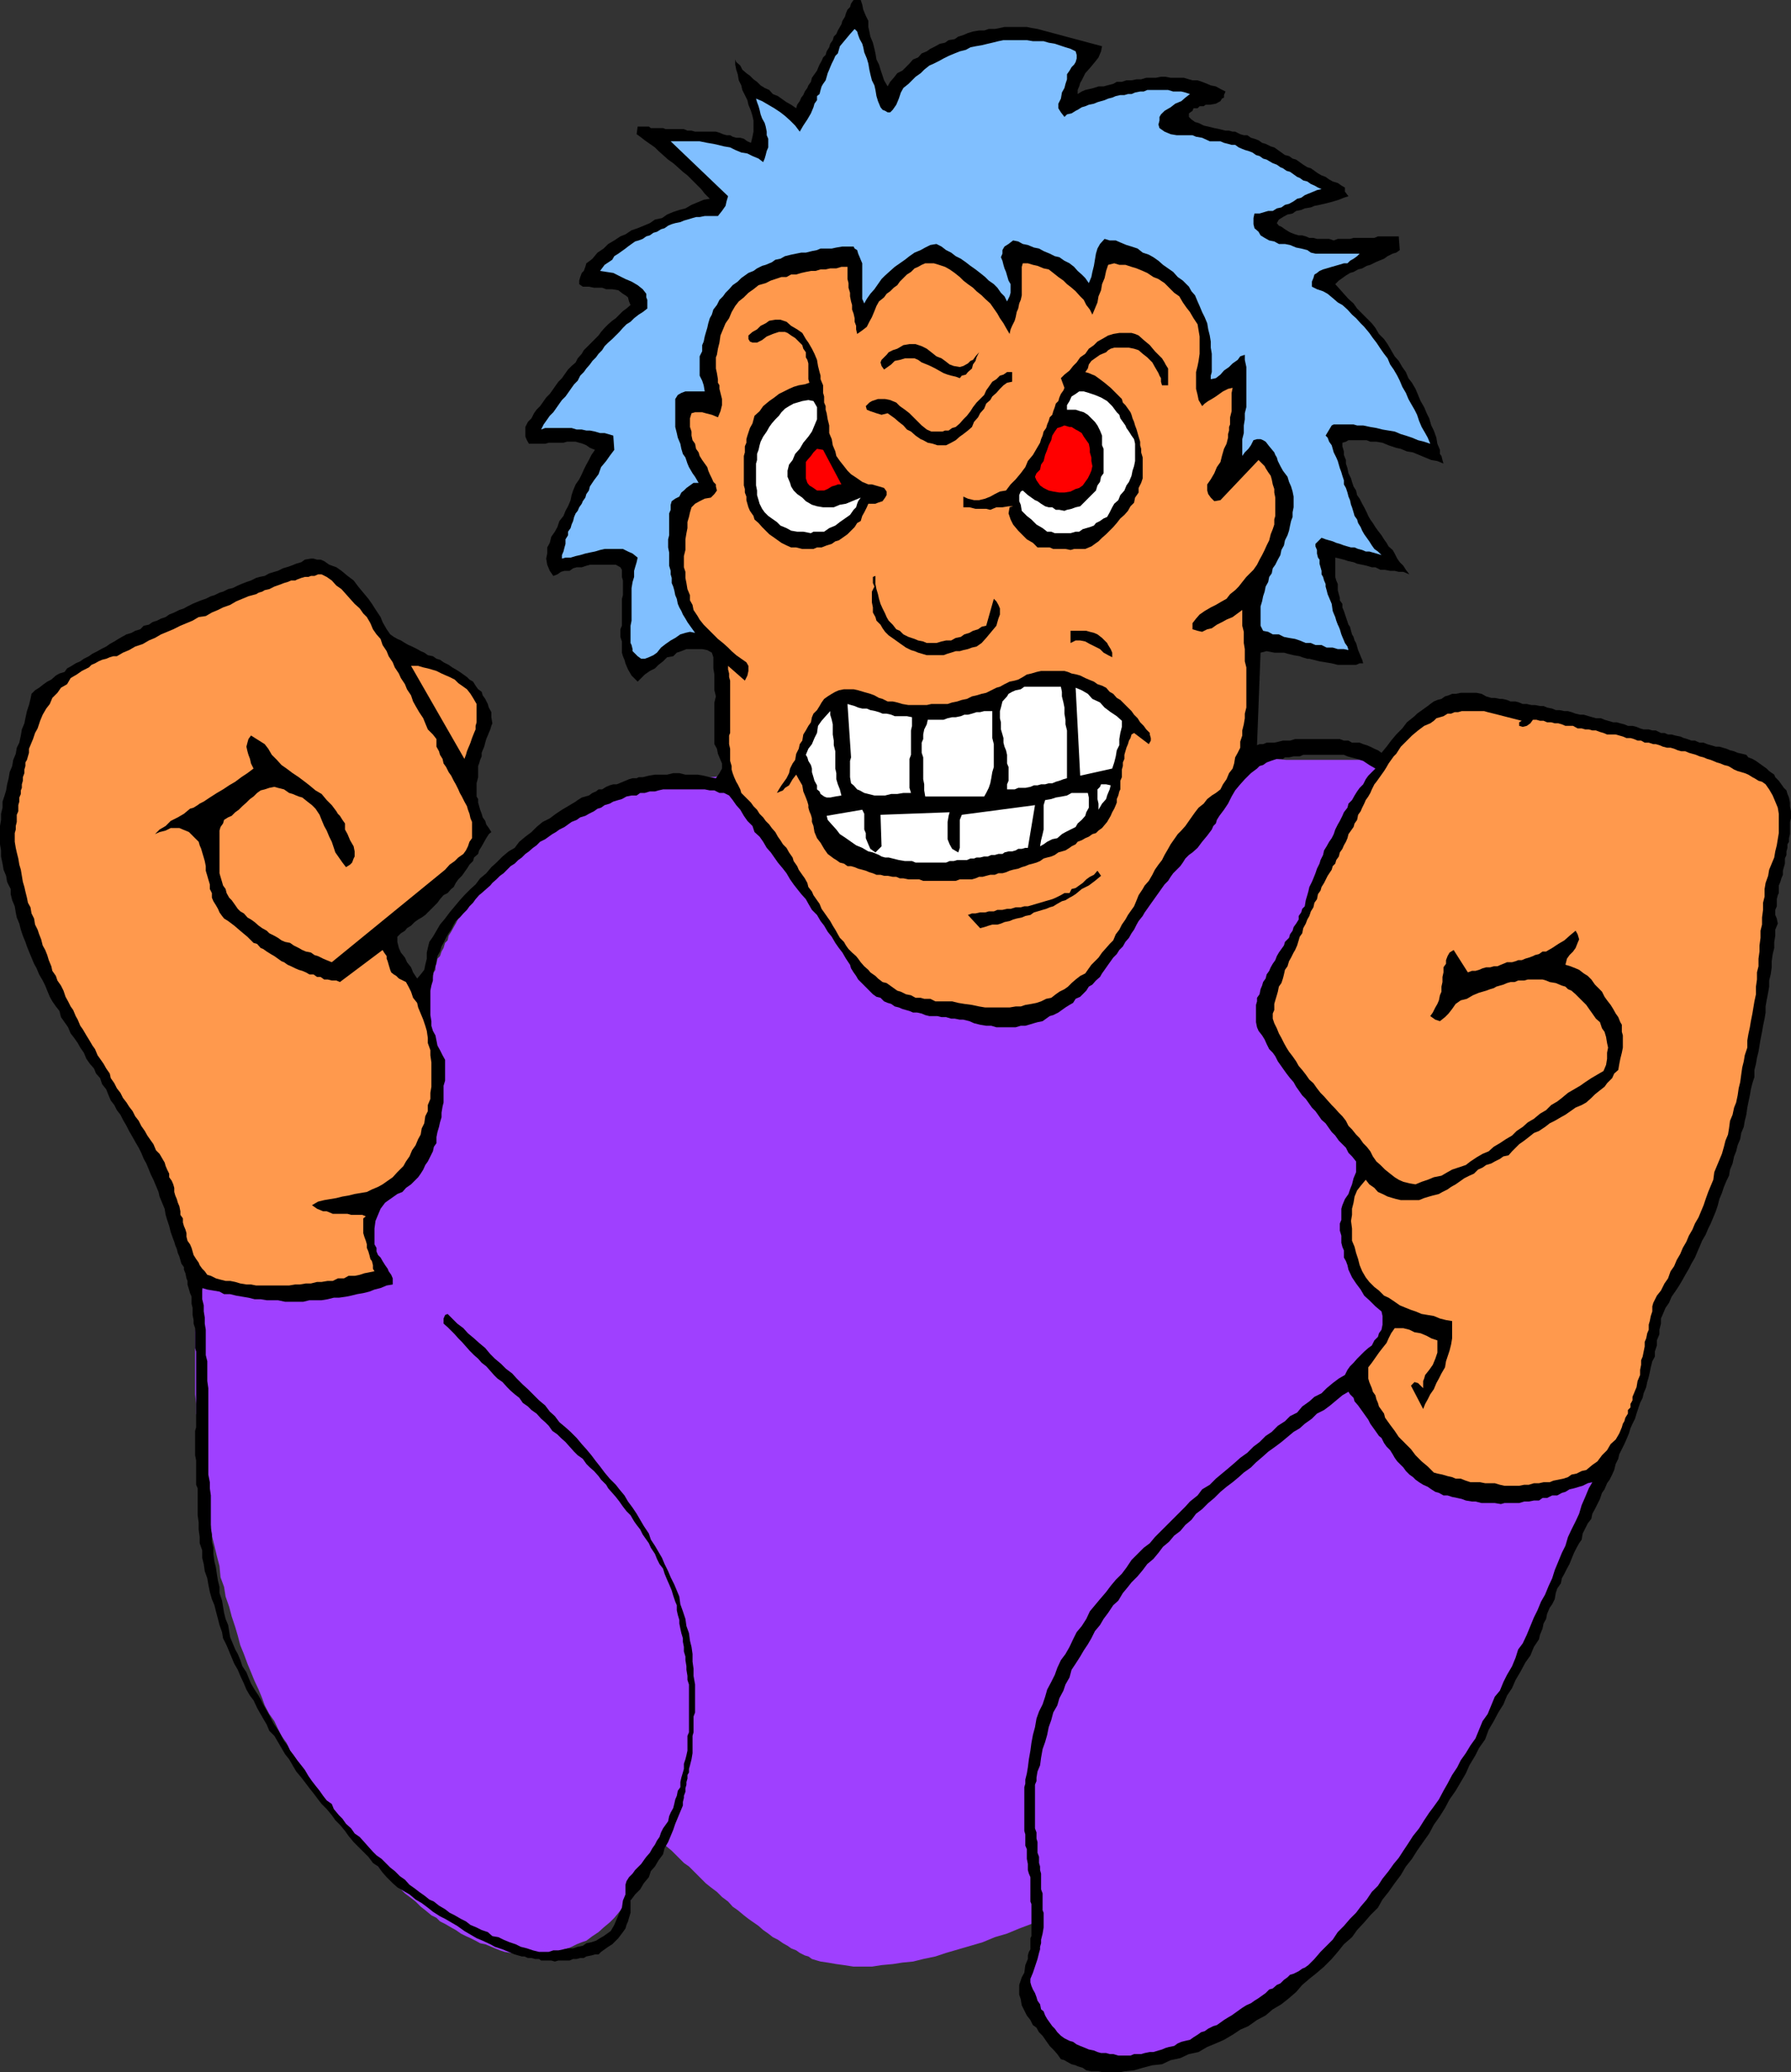 <svg xmlns="http://www.w3.org/2000/svg" width="352.5" height="407.699"><rect width="100%" height="100%" fill="#333333" stroke="none"/><path fill="#9f40ff" d="M272.102 149.7v-.2h-18.899l-2.402-.2h-32.399l-3.101.2h-15.598l-3.203.2h-6.398l-3.2.3-3.101.2h-6.5l-3.098.3-3.101.2H168l-2.898.198-3.102.301-2.898.2h-2.899l-2.902.3-2.801.2-2.398.203-2.899.296-2.402.204-2.7.296-2.398.403-2.402.3-2.098.2-2.203.3-1.898.2-1.899.5-1.703.5-1.898.199-1.5.5-1.399.5-1.703.2-1.2.5-1.398.5-1.5.402-1.199.796-1.402.403-1.2.8-1.199.7-1.199.5-1.203.699-1 .898-.898.801-1.2.403-1 1-.902.699-1 1-1 .699-.898.7-.7 1-1 .698-.699 1-.703.903-.797 1-.703.699-.7 1-.698.898-.5.704-.7 1-.5 1-.699.898-.3 1-.7.7-.5 1-.402.698-.5.903-.5.8-.2.899-.5.5-.3 1-.399.7-.3.902-.5.5-.2 1-.199.5v.699l-.5.699v.7l-.3 1.198-.403 1-.297.903v1l-.203.5v.898l-36 46.102-1-.2h-1.398l-.5.5-.7.2-.5.5-.699.5-.3.699-.7.7-.5.698-.402.704L41 249.3l-.5.8-.398 2.399-.301 1.2-.5 1.198-.2 1.403-.199 1.398v1.5l-.3 1.2-.2 1.703V274.3l.2 1.898v1.903l.3 2v1.597l.2 2.2.199 1.902.3 2.199.2 1.898.3 1.903.399 2.2.3 2.102.2 2 .5 2.097.203 1.903.5 2 .5 2.097.5 1.903.2 2.199.699 1.898.3 1.903.7 2 .5 1.898.699 2.102.5 1.699.5 1.898.699 1.7.703 1.902 1.399 3.398.8 1.7.7 1.703.5 1.398.898 1.7 1 1.402.703 1.5.7 1.398 1 1.398.699 1.5 1 1.403L59 347l1 1.5.703 1.2 1 1.402.899 1.199 1 1.398.898 1.2.8 1.5.903 1.203 1 1.199.899 1.199 2 2.398.898.903 1 1.199.902 1.2 2 2 .899.902 1 1.199.902.699 2 2 1.2.898.898.704 1 1 .902.699 1.2 1 1 .5.699.699 1 .5 1.199.7.902.5 1 .698 1 .5.899.403 1 .5.898.5 1 .199 1.203.5.7.3 1 .4.898.3 1.199.2h.8l1.2.3h5.5l.902-.3 1-.2 1-.5.899-.2.699-.3 1-.5 1-.398.902-.301 1.2-.903 1.199-.796 1-.903 1.199-1 .902-.898 1-1.2 1-1.203 1.2-1 .199-.699.5-.699.5-.8.402-.7.297-.7.5-.698.402-.704.301-.796.5-.704.2-.699.5-1 .5-.398v-1l.398-.7.3-1 .5-.703.899 1.204 1.203 1 2.399 2.398 1 .7 3.3 3.3 1 .8 1.2.9 1 1 1.199.902.902 1 1 .699 1.2 1 .898.699 2 1.398.902.801 1 .7.899.703 1 .5 1 .699.898.5.703.5 1 .398.7.5 1 .5.699.2.699.5 1 .3.699.2 1.402.203 1.7.296 1.5.204 1.898.296h3.602l1.898-.296 2.203-.204 1.899-.296 2.101-.204 2-.5 2.399-.5 2.101-.699 4.797-1.398 2.402-.7 2.399-1 2.402-.703 2.399-1L203 378.5l2.703-1.2 2.399-1 2.601-1 2.598-1.198 2.402-1.204 2.399-1.199 2.699-1.199 2.601-1.2 2.399-1.198 2.402-1.204 2.7-1.199 2.398-1.199 2.402-1.398 2.399-1.403 2.398-1.199 2.402-1.2 2.098-1.5 2.402-1.198 2.2-1.204L252 354.2l1.902-1.398 2.2-1.2 1.898-1.5 2.102-.902 2-1.199 1.898-1.2 1.703-1 1.598-.902 1.699-1 1.5-1.199 1.402-1 1.399-.699 1.199-.898 1.5-.801.902-.7 1-.5.7-.703 1-.5.5-.398.699-.3.699-.2.5-.3-9.898-186"/><path d="m349.902 181.7-.5 1.198v1.204l-.199 1.199v1.199l-.3 1.2-.2 1.402v1.199l-.203 1.398-.297 1.2v1.203L348 195.3l-.297 1.5-.203 1.2v1.2l-.2 1.198-.3 1.403-.2 1.199-.3 1.5-.398 2.398-.301 1.204-.2 1.199-.3 1.199v1.398l-.399 1.204-.3 1.199-.2 1.199-.3 1.398-.2 1-.199 1.403-.3 1.199-.2 1.2-.5 1.198-.203 1.204-.5 1.199-.297 1.199-.402 1-.301 1.398-.5 1.204-.2 1.199-.5 1-.5 1.199-.398 1.2-.5 1.198-.3 1.204-.399 1.199-1 2.398-.5 1-.5 1.2-.703 1.203-.5 1.199-.398.898-.5 1.2-.7 1.203-.5 1-.699 1.199-.5.898-.703 1.2-.797 1.203-.703 1-.5 1.199-.7 1-.5 1.199-.398.898v1l-.3 1.204v.898l-.5 1.2v1l-.399 1.198v1l-.5.903-.3 1.199-.2 1-.203.898-.297 1-.203 1-.5 1.204-.2.898-.5 1-.3.898-.398 1.204-.301 1-.5 1-.399.898-.3 1-.5 1.2-.399.902-1 2-.203.898-.5 1-.297 1.2-.402.902-.5 1-.5.699-.5 1.199-.5.7-.399 1.198-1 2-.5.903-.199 1-.703.898-1 2-.2 1.2-.5.703-.5.898-.5 1-.5 1.2-.398 1-.5.902-.5 1-.5.898-.199 1-.703 1-.297.898-.203 1.204-.5 1-.5.699-.5 1.199-.2 1-.5.898-.198 1-.5 1.204-.2.898-1 1.5-.699 1.7-1 1.402-.902 1.699-1 1.699-.7 1.602-1 1.5-.699 1.699-1 1.597-.902 1.704-1 1.699-.7 1.898-1.198 1.7-.7 1.402-1.199 2-.703 1.597-1 1.704-1 1.699-1.2 1.699-.898 1.7-1 1.6-1.199 1.7-.902 1.7-1.2 1.698-1.199 1.704-1 1.597-1.199 1.5-1 1.7-1.203 1.601-1.2 1.7-1.198 1.5-.899 1.6-1.5 1.5-1.203 1.4-1.398 1.5-1 1.402-1.602 1.398-1.2 1.5-1.198 1.398-1.5 1.5-1.399 1.204-1.5 1.199-1.402 1.199-1.2 1.398-1.398 1.204-1.5 1.199-1.703 1-1.398 1.199-1.7.898-1.699 1.204-1.601.699-1.5 1-1.7 1-1.601.699-1.7.7-1.699 1-1.902.402-1.7.796-1.898.403-1.699.8-1.902.2-1.899.5-1.699.5-1.902.199-1 .2h-3.098l-1-.2h-1.402l-1-.2-.7-.5-1-.3-.398-.2-.8-.198-.903-.5-.5-.301-.7-.2-.698-1-.801-.902-.7-.699-1.398-2-.703-.7-.5-.902-.7-.5-.5-1-.698-.898-1-2-.2-1.2-.3-.902V390.5l.5-1.5.5-.898.199-1.5.5-1.204v-.699l.199-.699.3-.5v-2.2l.2-.402v-6.296l-.2-.5V369.3l-.3-.7-.2-.703V366.7l-.198-1v-1.898l-.301-.7v-2.203l-.2-.699v-8.597l.2-.704v-.796l.3-1.204.2-1.199.199-1.597.3-1.704.2-1.5.3-1.597.403-1.5.297-1.7.5-1.402.703-1.398.5-1.5.399-1.403.8-1.5.7-1.398.5-1.398.699-1.5.902-1.204.797-1.398.703-1.5.7-1.398 1-1.204.898-1.398.699-1.5 2-2.398 1.203-1.403.899-1.199 1-1.2 1.199-1.198.902-1.204 1-1.5 2.399-2.398 1.199-.898 1-1.204 1.199-1.199 1.203-1.199 2.399-2.398 1.199-1.204.902-1 1.5-1.199.899-1.199 1.5-.898 1.199-1.204 1.199-1 1.203-1 1.399-1.199 1-.898 1.398-1 1.203-1.2 1.2-.902 1.199-1.199 1.199-.8 1.199-1.2 1.402-.898 1-1 1.399-.704 1-1.199 1.402-1 1-.898 1.399-.7 1-1 1.199-1 1.199-.902 1.203-.699.5-1 .5-.7.7-.698.699-.801.699-.7.699-.703.8-.699.7-.5.5-1 .703-.699.2-.7.5-.698.199-1v-1.704l-.2-.898-1.199-1-1.203-1.2-1-.902-.7-1.199-.898-1.199-.8-1.2-.7-1.5-.199-.902-.3-.796-.403-.704V246l-.297-.7-.203-.8v-1.398l-.297-1v-1.403L264 240v-2.2l.203-.698.5-1.204.7-1 .3-.898.399-1 .3-1.2.5-1.198V228.5l-.8-1-.7-.7-.5-1-1.402-1.402-.7-1-.698-.699-.5-.699-.7-1-.8-.7-.7-1-.5-.698-.699-.704-.703-1-.5-.699-.7-.699-.698-1-.5-.7-.5-.902-.7-.796-.699-.903-.5-.699-.703-1-.5-.7-.5-1-.5-.698-.7-.704-.5-1-.398-.898-.5-.8-.699-.9-.3-.698-.2-1v-3.403l.2-.699v-.7l.5-.698.199-1 .3-.704.2-.699.5-.699.199-.8.5-.7.3-.7.399-.698.5-.704.3-.796.403-.704 1-1.398.2-.7.8-.8.2-.7.5-.698.199-.704.5-.699.5-.8v-.7l.5-.699.199-.7.5-.5.199-1.198.3-1 .2-.704.203-.898.5-1 .297-.7.402-1 .301-.902.5-1 .2-.699.5-1 .199-.898.5-.801.5-.898.5-.704.398-.796.3-.903.5-1 .403-.699.5-1 .297-.7.703-.902.2-.796.699-.704.5-.898.5-.8.5-.7.699-.7.5-1 .5-.698.699-.704.703-.699-1.203-.699-1.2-.8-1.198-.4-1.2-.3-.699-.2-.703-.3h-8l-.7.3h-1.198l-.899.2h-.8l-.403.3h-1.2l-1.198.4-.801.3-.7.5-.699.2-.5.5-1.199.902L245 153.3l-.898 1-1 1.199-.7 1.2-.699 1.402-.8 1.199-.903 1.2-.5.8-.2.7-.5.5-.3.7-.898 1.198-1 1.204-.899 1.199-1 .898-.703.5-.7.7-.5.8-.5.7-.698.703-.7.699-.5.699-.5.8-.699.7-.5.7-.703 1-.5.698-.5.704-.5.699-.7 1-.5.699-.398.7-.8 1-.399.698-.5 1-.5.704-.5.898-.703.8-.5.9-.7.698-.5.801-.698.7-.5.703-.5.699-.7 1-.5.699-.402.7-.797.698-.703.801-.7.403-.5.796-.698.704-.5.5-.899.398-.5.8-.703.4-.797.5-.703.5-.7.5-1 .5-.698.198-1.399 1-1 .204-.703.199-1 .3-.7.2h-.898l-1 .3h-3.8l-1-.3h-1l-1.2-.2-1.199-.3-.902-.403-1.2-.296h-.699l-1-.204h-.699l-1-.296h-.902l-.801-.204h-1.598l-.8-.199-.7-.3-.902-.2h-.797l-.703-.3-1.398-.399-.7-.3-.8-.2-.7-.5-.699-.2-.703-.3-.7-.7-.8-.198-.7-.5-.5-.5-1.198-1.204-1.2-1.199-.402-.699-.5-.7-.5-.8-.2-.7-.8-1.198-.7-1.204-.698-.898-.7-1-.699-1.2-.8-1-.7-1.198-.703-.903-.7-1.199-1-1-.698-1.2-.5-.902-.899-1-.8-1-.7-.898-.703-1-.7-1.2-.698-.902-1-1.199-1.399-2-.8-.898-.7-1.2-.703-1-1-.902-.398-1.199-1-1-.7-1-.699-1.2-.8-.902-.7-1-.703-.898-1-.5h-.898l-1-.5h-.899l-1-.2H130.5l-.898.2-.7.2h-1l-1 .3H126l-.7.5h-1l-1 .2-.898.5-.699.198-1 .301-.703.403-1 .296-.7.5-.698.204-.7.5-1 .5-.699.398-1 .3-.703.5-1 .4-1.398 1-1 .5-.7.5-.699.402-.703.5-.7.5-1 .5-.698.699-.7.5-.8.699-.7.5-.699.7-.703.5-.7.698-.8.5-.7.704-.698.699-.7.5-.699.699-.8.7-.403.5-.797.698-.902.801-.5.403-.7.796-.5.704-.699.699-.5.699-.699.7-.703.8-.797.7-.402.698-.5 1-.5.704-.5.898-.5 1-.399.7-.3 1-.5.902-.399 2-.3.898-.2 1v.898l-.3 1-.2 1v4.801l.2 1.2v.902l.3 1 .5.898.399 2 .5.903.5 1 .5.898v4.102l-.301 1v3.296l-.2.801-.199 1.2v.902l-.3 1-.2.898-.3 1-.2 1v1.2l-.5.703-.199.898-1 2-.5.7-.402.902-.5.796-.5.704L80.902 233l-1 .7-.699.8-1 .398-.703.5-1 .704-.7.5-.898 1.199-1 2.398-.199 1.5v3.102l.399.699v.7l.3.698.5.5.399.704.5.796.5.704.199.5.5.699.3.699v1.2l-1.198.198-1.2.5-1.199.301-1 .403-1.203.296-1.2.204-1.198.296-1 .204-1.399.199h-1l-1.203.3-1.2.2h-2.398l-1.199.3h-3.601l-1.399-.3H52.5l-1.2-.2h-1.198l-1.2-.3-1.199-.2-1.203-.203-1.2-.296h-1.198l-.899-.5-1.203-.204-1.2-.199-1-.3v2.203l.302 1.199V258l.199 1.2v1.198l.199 1.204v5l.3 1.199v3.898l.2 1.403v17l.3 1.5v1.199l.2 1.398v6.5l.203 1.2v1.402L42 304.5v1.2l.203 1.5.297 1.198.203 1.403.2 1.199.3 1.2v1.198l.5 1.5.2 1.204.199 1.199.3 1.199.5 1.2.2 1.198.199 1.204 1 2.398.5.898.5 1.204.402 1.199L48.5 329l.402 1 .5 1.2.7 1.198.8 1.204.399.699.5 1 .5.898.699 1.2.5 1 .5.902.703 1 .7 1.199.5 1 .699.898.5 1 .699.903.699 1 .8 1 .7.898.703 1.2.7 1 .699.902.8 1 .7 1 .699.898 1 .7.402 1 1 1.203.7.699.699 1 1 .898.699 1 1 .7.902 1 .797.902.902 1 .7.699 1 .7 1.699 1.698.902.704 1 1 1 .699.899 1 1 .699.898.7 1 .698 1 .801.902.403 1 .796 1.2.704.898.699 1 .5 1.203.699 1 .5.899.7 1.199.5 1 .5 1.199.402.902.796 1.2.204 1 .5 1.199.5 1.199.398 1 .5 1.203.3 1.2.4 1.199.3H108l.902-.3h1l1-.2.899-.2h1l.902-.3 1-.2.7-.5 1-.198.898-.301.8-.5.7-.403.699-.5.703-.5.7-1.199 1-2.398.5-1 .199-1.403.5-1.199v-1.898l.199-.7.5-.8.699-.7.5-.703.703-.699.5-.5.7-1 .3-.398.7-.801.5-.898.5-.704.398-.796.5-.704.3-.898.399-.8 1-1.4.203-1 .297-.698.5-.903.203-.8.2-.899.3-.7.2-1 .5-.698v-1l.199-.903.3-1 .2-.699v-1l.3-.898.2-.801.199-.903V341.5l.3-.7v-9.402l-.3-.898v-.8l-.2-1.2v-.7l-.199-1.198v-.704l-.3-1V324l-.2-1v-.7l-.3-1-.2-.902-.199-1v-.699l-.3-1-.2-.898v-1l-.3-.7-.403-1.203-.297-1-.5-1.199-.402-.898-.5-1.2-.301-1-.7-.902-.5-1-.398-1-.8-1.199-.399-.898-.5-.704-.703-1-.5-1-.7-.898-.5-.7-.698-1.198-.801-.801-.7-.903-.699-1-.699-.898-.703-.8-.797-.9-.402-.698-1-1-.5-.704-.899-1-.8-.699-.7-.699-.699-1-1-.7-.703-.698-.898-1-.801-.903-.899-.8-.699-.7-1-.699-.703-1-.7-.7-.8-.698-.898-1-1-.704-.7-.699-1-.699-.699-1-.902-.7-.801-.698-.7-.704-.898-1-1-.699-.699-.699-.703-.8-.797-.9-.902-.698-.7-.801-.8-.7-.899-.902-.699-.8-.8-.899-.7-.7-.703-.8-1.398-1.398-.801-.704v-1l.3-.699.5-.199L90 260.398l1.203.903.899 1 1.199 1 1 .898 1.199 1 1 1.2.902.902 1.2 1 1 1 1.199.898.902 1 1.2 1.2 1 .902 2.199 2.199 1.199 1 .902 1.2 1 .902.899 1.199 1.199 1 1 .898 1.199 1.2 1 1.203.902 1 1 1.199.899 1.199.8 1 .899 1.2 1 1.198 1.203 1.204.7.898 1 1.2.699 1.198.898 1.204.8 1.199.7 1.199.703 1.2 1 1.5.399 1.198.8 1.204 1.399 2.398.5 1.2.699 1.402.5 1.199.703 1.398.5 1.2.5 1.203.2 1.5.5 1.398.5 1.5.199 1.398.5 1.403.199 1.5.3 1.199.2 1.398v1.5l.199 1.403v1.398l.3 1.7v5.5l-.3.8v3.102l-.2.699v3.398l-.198 1.204-.301 1.199-.2.699v.7l-.3.5v.698l-.2.704v.5l-.199.699v.699l-.3.8v.4l-.2.8v.7l-.5 1.198-.5 1.204-.5 1.199L132.5 360l-1 2.398-.7 1.204-.3 1.199-.898 1.199-.7 1.2-.8.902-.399 1.199-1 1.199-.703 1.2-1 1-.898 1.198v2.403l-.301 1-.2.699-.3.7-.2.698-.5.704-.898 1.199-1.203 1.199-.797.5-.703.5-.7.5-.5.5h-.698l-.7.2-1 .198-.5.301h-.699l-.703.2h-.7l-.698.3h-2.2l-.699.2-.703-.2h-2l-.398-.3h-.801l-.7-.2h-.699l-.699-.3h-.5l-.703-.2-.7-.199-2.398-1-1.5-.5-.902-.5-1.5-.7-1.2-.5-1.198-.698-1.2-.704-1.402-1-2.398-1.398-1-.5-1.399-.898-1-.801-1.203-.903-1.2-.699-1.198-1-2.399-1.398-.902-.801-1.2-1.2-.8-.902-.899-1.199-1-.699-.902-1.2-2-2-.898-.902-1-1.199-.7-1-1-1.199-.902-.898-.7-1-1-1.204-1-1-.698-.898-.899-1.2-.8-1-.903-1.198-.7-.903-1-1.199-1.398-2.398-.8-1-.7-1.204-.699-1.199L54 341.5l-1-1-.5-1.2-.7-1.198-.698-1.204-.5-.898-.7-1.5-.699-.898-.703-1.204-.5-1.199-.7-1.5-.5-1.199-.698-1.2-.5-1.198-.5-1.204-.5-1.199-.7-1.398-.199-1.2-.5-1.402-.3-1.199-.403-1.5-.297-1.2-.5-1.198-.402-1.403-.301-1.5-.2-1.199-.5-1.398-.198-1.403-.301-1.199V305l-.5-1.398v-1.204l-.2-1.5V299.5l-.199-1.398V292.8l-.3-.7v-4.8l-.2-1v-4.8l.2-.7v-14.902l-.2-.699v-3.898l-.3-.903v-.699l-.2-1v-1.398l-.199-.801v-1.398l-.3-.704-.2-.699-.3-1V252l-.2-.5-.203-1-.297-.7v-.5l-.5-.698-.203-.704-.2-.699-.3-.699-.2-.8-.3-.7-.2-.7-.198-.5-.5-1.402-.301-1.199-.399-1.199-.3-1-.2-1.2-.5-1.198-.5-1.204-.199-.898-1-2.398-.5-1-.402-1-.5-1.204-.5-.898-.5-1.2-.5-1-.7-1.198-.5-.903-.699-1.199-.5-1-.699-1.2-.5-1-.703-.902-.5-1-.7-.898-.5-1.2-.398-1-.8-1-.399-1.198-.8-.903-.403-1-.797-.898-.703-1-.5-1.2-.7-1-.5-.902-.698-1-.7-.898-.5-1.2-.699-1-.703-1-.297-1.203L11 198l-.7-1-.5-.898-.5-1.204-.398-1-.5-1-.699-1.199-.5-1.199-.5-.898-.5-1.204-.5-1.199-.402-1-.301-.898-.5-1.2-.398-1.203L3.8 181.7l-.5-1.199-.2-1-.199-1.2-.5-1.198-.3-1.204v-1l-.7-1.398-.199-1.2-.5-1.198-.203-1.204-.297-1.398v-1.2L0 166.103V162.5l.203-1.2v-1.198l.297-1.204V157.7l.402-1.199.301-1 .2-1.2.3-1.198.2-1.204.5-1.199.199-1.199.5-1.2.199-1.198.5-1 .3-1.403.2-1.199.5-1.2.199-1 .3-1.402.403-1.199.297-1.2.203-1 .7-.7.8-.5.899-.698.699-.5.8-.403.899-.8.703-.399 1-.3.5-.7.899-.5.8-.5.899-.398.699-.5 1-.5.703-.5 1-.5.7-.403 1-.5.699-.5.898-.5.8-.5.7-.398.902-.5 1-.301.7-.398 1-.301.699-.7 1-.203.699-.5.902-.296.801-.403.899-.3.699-.5 1-.399 1-.5.902-.3.7-.4 1-.5.699-.3 1-.398.898-.301 1-.5.703-.2 1-.5.7-.203 1-.5.898-.199 1-.5.699-.3 1-.399.902-.3 1-.5.7-.2 1-.2.898-.5 1-.3.703-.2 1-.5.7-.198.898-.301 1-.403 1-.296.699-.5 1.203-.204h.5l.7.204h.699l.699.296 1 .704 1.402.5 1 .699 1.2 1 1.199.898.898 1.2 1 1.203 1 1.199.703 1 .899 1.398.8 1.2.399 1 .8 1.402.7 1 .699.5.703.398.7.301.8.5.7.398.699.301 1 .5.699.403.699.296.703.5 1 .204.7.5.699.199.699.5 1 .5.699.5.703.398.797.5.703.5.7.5.5.5.699.403.5.796.5.704.699.5.199.699.5.699.5 1 .203.7.5.902v1l.2 1.199-.2.5-.203.699-.297.7-.203.5-.297.698-.203.704-.2.796-.3.704-.2.5v.699l-.3.699-.2.7-.198.5v2.198l-.301 1.204v2.597l.3.5v.7l.2.703.199.699.3.8.2.7.5.699.203.7.5.698.5.801-.5.403-.5.796-.402.704-.5.898-.5.8-.2.7-.8.7-.2.698-.699.704-.5.796-.5.704-.5.699-.699.699-.5.7-.402.8-.5.398-.7.801-.8.403-.7.796-.5.704L83.704 180l-.703.5-.7.398-.698.5-.7.704-.8.5-.399.5-.8.5-.7.699v1l.297 1.199.402.898.801 1 .399.903.8 1 .399 1 .8 1.199.7-.8.699-.9.203-1 .297-1.198v-1.204l.203-.898.297-1.2.703-1 .7-1.198.699-1.204 1-1.199.898-1.199 2-2.398.902-1 1.2-1.204 1-.898.898-1.2 1.203-1 1-1.198 1-.903 1.2-1.199 1.199-1 1.199-.7.902-1.198 1.2-1 1.199-.903 1-1 1.199-1 1.402-.699 1.2-.898 1.199-.801 1.199-.7 1.5-.902.402-.3.797-.5.703-.2.7-.199.699-.5.699-.3.5-.4h.699l.8-.5.7-.3.703-.2h.7l2.398-1 .699-.198h.8l.403-.204h.797l1.203-.296 1.2-.204h2.398l1.199-.296h1.203l1.2.296h2.398l1.199.204 1.203.296 1.2.204.699-1 .5-.903v-1l-.301-.699-.5-1.2-.2-1-.5-.902V138.2l.301-1.199-.3-1.2v-3.1l-.2-1.2v-2.2l-.3-.902-.899-.5-1-.199h-3.101l-1 .403-.899.296-.703.704-1.2.199-.8.8-.898.7-.7.699-1 .5-1 .7-1.402 1.402-1.2-1.204-.698-1.199-.301-.699-.2-.5-.199-.7-.3-.698-.2-.704V126.2l-.3-.898v-1.5l.3-.7v-5.3l.2-.7V114.2l-.2-.699v-1.398l-.3-.5-.899-.5h-5.101l-.7.199-.902.3h-1l-.7.2-.698.5h-1l-.7.199-.699.5-.8.3-.7-1-.5-1.198-.203-1.204.203-1V107.7l.5-.898.297-1.2.703-1 .5-.902.399-1.199.8-1 .399-1 .5-.898.5-1.204.199-1 .3-.898.5-1.2.7-1 .5-1 .402-.902.5-1 .5-.898.5-1 .7-1-1-.398-.7-.5-.699-.301-.703-.2-.7-.203h-1.698l-.7.204H108l-.7.199h-3.198l-.399-.7-.3-.703V84l.5-1 .699-.7.5-1 .5-.698.699-.704.5-.699.699-1 .703-.699.5-.7.7-1 .5-.698.699-.704.699-1 .5-.699.699-.699.8-.7.403-.8.797-.898.402-.704.801-.796.7-.704L117.8 66l.5-.7.699-.8.703-.7.797-.698.703-.5.7-.704.699-.699.699-.5.8-.699-.3-.7-.2-.8-.5-.398-.5-.301-.898-.7-1.203-.203h-1.2l-.8-.296h-1.598l-1-.204h-1.199l-.703-.5V55.2l.203-.699.297-.8.402-.4.301-.8.2-.7.699-.5.5-.402 1-1.199 1.199-.8.902-.899 1.2-.7 1.199-.8 1-.398 1.199-.801 1.199-.403 1.203-.5 1.2-.5 1-.699 1.398-.3 1-.7 1.199-.5 1.203-.398 1.2-.301 1.199-.7 2.398-1 1.203-.198-1-1-.703-.903-2.7-2.699-.898-.7-1-.902-.902-.796-1-.704-1-.898-.898-.8-.7-.7-2-1.398-.902-.704-.7-.5.2-1.5h2.203l.399.301h2.398l.5.2h3.602l.699.3h.8l.7.2h4.101l.7.203.699.296.699.204h.703l.5.296.7.204h.8l.7.199.699.5.699.3.3-1.203.2-1V23.7l-.2-.898-.3-1-.5-1.2-.2-.902-1-2-.199-.898-.5-1-.199-1.2-.3-.902-.2-1v-1l.2.5.8.7.399.8.8.7.7.5.699.703.699.5.703.699.797.5.902.398.7.801 1 .398.699.5 1 .704.902.5 1 .699.2-.7.5-.703.3-.699.399-.5.3-.699.5-.7.2-.5.5-.698.199-.801.5-.7.5-.703.199-.5.3-.699.403-.699.297-.7.5-.5.203-.698.5-.801.2-.7.5-.703.199-.699.5-.5.3-.699.399-.7.3-.5.2-.698.5-.801.199-.7.3-.703.5-.5.2-.699L168 0h1.402l.301.898.2 1 .5 1.204.5 1V5.3l.199.898.199 1 .5 1.2.3 1.203.2.898.199 1.2.5 1 .3 1 .403 1.198.297.903.703 1.199.5-.898.7-.801.699-.903 1-.5L179 12.5l.703-.8 1-.4.7-.8 1-.398.699-.5 1-.5.898-.5 1-.204.703-.5 1.2-.199.699-.5 1-.3.898-.399 1-.3 1.203-.2h1l.899-.3h1.199l1-.2.902-.2h4.399l.898.2 1.203.2 12.7 3.402-.2 1-.5 1.199-.703.898-1 1.2-.898 1-.7 1.402-.3.5-.2.699-.3.7v.8l.8-.5.7-.3.898-.2.8-.2.903-.3h1l.7-.2 1.199-.3.699-.398h1l.902-.301h1l1-.2h.899l1-.3h1.898l1-.2h.902l1 .2H233l1 .3.703.2h1l.899.3 1 .399.699.3 1 .2.902.5 1 .5-.3.7v.5l-.403.198-.297.5-.902.5-1.2.204h-.8l-.399.296h-.8l-.399.403h-.8l-.2.5-.703.5V23l.5.5.703.5.7.2 1 .5.898.198L239 25.2l1 .2 1.203.3h.7l.699.2h.5l1 .5.699.203h.699l.703.5.7.199.8.3.7.5.699.2 1 .5.699.199.699.5.703.5.7.5.8.2.7.5.699.198 1.398 1 .8.5.7.204.703.5.7.5.699.398.8.3.7.5.699.4 1 .3.699.5.703.398v.801l.7.903-.903.296-1 .403-1 .3-.7.2-1.198.3-.899.2-1 .199-.703.3-1.2.2-.698.3-1 .2-.7.5-1 .2-.902.5-.797.5-.402.698.402.5.5.204.7.5.8.5.399.199.8.3.7.2h.699l.699.199.703.3h.797l.703.2h2.399l.898.3.8-.3h2.403l.7-.2h4.097l.703-.3h4.098l.199 2.7-.7.5-.698.198-1 .5-.7.5-1 .403-.699.3-1 .5-.703.2-.898.5-.801.199-.899.5-.699.2-.8.5-.7.5-.703.5-.7.698.903 1 .797.903.902 1 1 .898.7 1 1 1 .898.903 1 1 .703.898.7 1.2 1 1 .699 1 .699 1.198.699 1.204.8.898.7 1.2.703 1 .5 1.198.7.903.699 1.199 1 2.398.699 1.204.5 1.199.5 1 .402 1.398.5 1 .5 1.403.2 1.199.5 1.199v.8l.3.4.2.8.199.7-1.2-.5-1.199-.2-1.203-.5-2.398-1-1.2-.2-1.199-.5-.902-.198-1.5-.5-1.2-.5-1.199-.204h-1.199l-.703-.296h-3.598l-.5.296-.699.204v.699l.297 1v.699l.402 1v.7l.301.902.2 1 .5 1 .199.699.3.898.5.801.2.898.5.704.5 1 .398.699.5 1 .3.699.403.7.5.698.5.801.5.7.7.902.5.8.5.7.398.699.8.7.399.698.5 1 .5.704.703.699.5.8.7.899-1.2-.5h-.902l-.801-.2h-.898l-1-.198h-.899l-1-.5H270l-1-.301-.898-.2-1-.203-.7-.296-1-.204-.902-.296-.797-.204-.902-.199v3.801l.199.7.3.698v1.204l.2.796.203.704v.5l.5.699v.699l.297.7.402 1.198.5 1.5.301.403.2.8.199.7.3.5.2.699.3.5.399 1.398.3.704.2.5.3.699.2.699h-.7l-.699.3h-3.601l-1.2-.3-2.398-.398-2-.5h-.402l-1-.301-.5-.2-1.2-.203-1.199-.296-.699-.204h-1.902l-1.5-.296-1.2.296-.699 18.204.5-.204h.7l.699-.296h1.5l.902-.204.797-.199h1.402l1-.3h8.801l.797.3h.902l.7.403h1.5l.699.296.699.204.703.296.797.403.703.3.7.5 1-1.203.898-1.199 1-1.199 1.199-1.2.902-1.198 1.5-1.204.5-.5 2.098-1.5.5-.398.703-.5.7-.3.8-.2.7-.5.699-.2.699-.3h.699l1-.2h3.102l1 .2.898.5 1 .3h.703l1 .2h.5l.899.2.699.3h1l.699.2.703.3h.797l.902.2h.7l1 .198h.699l.699.301 1 .2.703.3h.7l1 .2h.699l.699.203.8.296.899.204h.703l1 .296.7.204.699.199h1l.699.3.699.2 1 .3h.703l.7.2.8.199.7.3h.898l.8.2.7.3.699.2h1l.703.2h.7l1 .5h.699l.699.3H329l.703.2 1 .198.7.301.699.2.8.3h.7l.898.403h.8l.7.296.703.204 1 .296h.7l.699.204.699.199.699.3.8.2.7.3.902.2.801.199.399.5.8.3.7.4 1.398 1 .703.5.5.5 1 .698.2.5.699.704 1 1.398.5.5.199.7.3.698.2 1v.704l.199 1V161l-.2.7v2.402l-.198.796v.704l-.301.5v.699l-.2.699v.7l-.3.698v1l-.2.704-.199.699v.8l-.3.7-.2.699-.3.7v1.5l-.2.402-.199.796v1.403l-.3.699v1l.3.7.2 1"/><path fill="#ff994d" d="m347.5 173.7-.2 1.198v1.5l-.3 1.204V179l-.2 1.5v1.398l-.3 1.204v1.398l-.2 1.5v1.2l-.198 1.402v1.5l-.301 1.199v1.398l-.2 1.403v1.5l-.3 1.398-.399 2.398-.3 1.5-.2 1.204-.3 1.398-.2 1.2v1.402l-.5 1.5-.199 1.199-.3 1.199-.2 1.398-.203 1.5-.297 1.204L342 215.5l-.297 1.398-.402 1-.301 1.403-.5 1.199-.2 1.5-.198 1.2-.5 1.198-.301 1.204-.399 1.398-1 2.398-.5 1.204-.199 1.5-1 2.398-.5 1.398-.402 1.204-1 2.398-.7 1.2-.5 1.198-.699 1.204-.5 1.199-.699 1.199-.5 1.2-.703 1.198-.5 1.204-.7 1-.5 1.398-.698 1-.7 1.398-.8 1-.7 1.403-.199.699v1l-.3.898-.2 1-.203.704v1l-.297.699-.203 1-.297.699v.898l-.203 1-.2 1-.3.704v.898l-.2 1v1l-.5 1.2-.198 1.198-.301.704-.2.5-.3.699v.699l-.399.7v.698l-.5.5v.704l-.5.796-.199.704-.3.5-.2.699-.5 1.199-.703 1.2-1 .902-.7 1.199-1 1-.898 1.199-1 .7-1.199 1-.902.198-1 .5-1 .204-.7.5-.898.296-1 .204-1 .199-.703.3h-1.2l-.898.2h-1l-1 .3H300l-1 .2h-2.898l-.899-.2-1-.3h-1.902l-1-.2h-1.899l-.902-.3-1-.403h-1l-.7-.296-.898-.204-1-.296-1-.204-.699-.199L281 288.5l-1.2-1-1.198-1.2-.899-1.198-2.402-2.403-.801-1.199-.898-1.2-.5-.698-.5-.704-.2-.796-.5-.704-.5-.699-.199-.699-.3-.7-.2-.8-.5-.7-.203-.698-.297-.704-.203-.5-.2-.699V269l.7-.898.703-1 .7-1 .699-.903.8-1 .399-.898.5-1 .699-1h1.703l1.2.3 1 .5 1.199.2 1.199.5.902.5 1.2.398v2.403l-.403 1.199-.5 1.199-.7 1-.8 1-.2.7-.198.5v1.402l-1-1-.7-.204-.699.704 2.399 4.597.398-1 .5-.898.5-1 .703-1 .5-1.2.5-.902.5-1 .7-1.199.199-1.2.3-.902.399-1.199.3-1.199.2-1.2v-3.402l-1.2-.199-1.199-.3-1.199-.5-1.203-.2-1.2-.199-1.198-.5-.899-.3-1-.4-1.203-.5-1-.698-1.2-.801-.898-.403-1-1-.902-.699-1-1-.7-.898-.698-1.2-.5-1.203-.301-1.199-.399-1.199-.3-1.2-.5-1.198v-2.403l-.2-1.5.2-1.199v-1.2l.3-1.198.2-1.204.5-1.199.699-.898 1-1.2.699.899 1 .7.703.8.899.398 1 .5 1 .301.699.2.902.203h3.598l1-.403 1-.3.699-.2 1.203-.3.7-.399 1-.5.699-.5.898-.5 1-.7.703-.5 1-.5.899-.402.8-.796.899-.403.699-.5 1-.3.703-.399 1-.5.7-.5 1-.2.699-.8 1.398-1.398 1-.704.902-.699 1-.8 1-.399 1.2-.8.898-.7 1-.5 1.203-.7.899-.5 1-.698 1-.704 1.199-.5.902-.5 1-.898.7-.7 1-.8.898-.7.5-.698 1-1 .402-.903.797-.699.203-1.2.2-1 .3-1.198.2-1v-2.403l-.2-.699v-1.398l-.3-.5-.403-1-.5-.704-.5-.898-.5-.8-.7-.9-.5-.698-.5-1-.698-.704-.7-.699-.699-1-.703-.699-.797-.5-.902-.7-.7-.3-1-.398-1-.301.301-1.2.5-.703.7-.699.5-.699.398-1 .3-.7-.3-1-.398-.698-1.2 1-1 .898-1.199.7-1.203.8-.7.398-.5.301h-.698l-.7.5-.8.2-.399.203-.8.296-.7.204-.703.296h-.7l-.5.204-.698.199h-1l-.7.3-.5.2-.699.3H294l-.7.2h-.8l-.7.199-.698.3-.7.2h-.699l-.8.3-2.801-4.402-.801.5-.399.704-.3.796v.704l-.5.699v1l-.2.898v1l-.199.903v1l-.3.699-.2 1-.3.699-.403.7-.5 1-.5.698 1 .704.902.296 1-.796.7-.704.699-.898.699-1 1-.7 1.203-.3 1.2-.7 1.199-.5.699-.198.699-.204.8-.296.7-.204.5-.296.703-.204.7-.199.699-.3.699-.2h.8l.7-.3H300l.703-.2h2.899l.699.2.699.3 1.203.2 1.2.5.699.203.5.5.699.296.8.704L311.5 197l.703.7.7 1 .5.698.699 1 .8.704.399 1.199.5.699.3 1 .2 1.2.199.902-.2 1v1.199l-.198 1.199-.5 1.2-1.2.698-1.199.704-1.203.796-1 .704-2.398 1.398-1.2 1-.902.7-1.2.698-1 1-1.198.704-1.2 1-1.199.699-1 .898-1.203.801-.898.898-1.2.704-1.199.796-1.203.704-1 .898-1.2.5-1.198.7-1.2.8-.902.7-1.5.5-1.2.402-.898.5-1.199.699-1.5.3-1.203.5-1.2.399-1.198.5-1.2-.2-1.199-.3-.902-.398-.801-.5-.898-.704-1-.796-.899-.903-.8-.699-.7-1-.5-1-.703-.898-.7-.704-.698-1-.7-.699-.8-1-.7-.699-.5-1-.699-.898-.703-.704-.7-.796-.698-.704-.801-.898-.7-.8-.699-.7-.699-.898-.703-1-.797-.704-.703-1-.7-.898-.698-.8-.5-.9-.7-1-.699-.902-.5-.796-.5-.903-.5-1-.5-.898-.402-1-.5-1-.301-.903v-1l.3-.699V197.5l.2-.7.3-1 .2-.698.203-1 .5-.704.297-.898.203-.8.2-.9.5-.698.3-1 .399-.704.5-1 .3-.5.399-.898.3-1 .2-.7.5-.698.199-1 .5-.903.3-.8.403-.7.297-.898.5-.801.203-.898.5-.704.2-1 .5-.699.199-.699.5-.8.699-1.4.8-1.198.2-.704.5-.5.199-.699.5-.699.203-.8.5-.7.297-.7.402-.698.301-.704.2-.796.5-.704.5-.699.199-.699.5-.7.199-1 .5-.698.3-.704.399-.796.3-.704.5-.699.403-.699.297-.7.5-1 .402-.5.5-.698.5-.704.5-.699.5-.8.399-.7 1-1.398.5-.5.902-1.403 2.2-2.199 1.199-1 1.199-.898 1.199-.5.703-.5.5-.5.7-.2.699-.203.8-.5h.7l.699-.296H287l.703-.204h4.399l.699.204 1.199.296 5.5 1.403-.5.3v.7l.703.199.797-.2.703-.5.5-.698h.7l.699.199h.699l.699.3h.8l.7.2h.703l.7.199.699.3h1.5l.898.5h.8l.7.2h.703l.7.2h.699l.8.3.7.2.699.3H318l.703.2.7.198.699.301h.8l.7.2.699.3H323l.703.403h.797l.902.296h.5l.7.204.699.296.8.204h.7l.699.199.703.3.7.2h.8l.7.3 1.398.399.699.3.8.2.7.3.703.2.5.2.7.3.699.2.699.3.8.2.399.198.8.5.7.301.703.2.7.203.699.296.8.5.399.204.8.5.7.199.699.5.703 1 .7 1.199 1 2.398.199 1.204v3.796l-.2 1.204-.199 1.199-.3 1.199-.2 1.2-.5 1.198-.5 1.204L348 172.3l-.5 1.398"/><path fill="#9f40ff" d="m257.5 386.602-.7.5-.5.199-.698.5-1 .5-.7.199-.5.5-.699.5-.703.7-.7.3-.8.7-.7.198-.698.704-1.399 1-.8.5-.7.5-.902.398-.801.5-2.098 1.5-.699.398-.8.5-.7.5-.703.5-.7.204-1 .5-.698.5-.7.199-.699.5-.8.5-.7.5-.902.199-.801.2-.7.3-.698.5-1 .2-.7.198-.699.301-.703.2-1 .3h-.7l-1 .2-.698.203h-1.399l-.703.296h-2.398l-1-.296h-.7l-.699-.204h-1L216 403.7l-.7-.3-1-.2-.698-.3-1-.399-.7-.3-.699-.5-.703-.2-1-.5-.7-.5-.698-.7-.5-.698-.5-.5-.5-.704-.5-.699-.399-.699-.3-.8-.5-.4-.2-1-.5-.698-.203-.704-.297-.796-.402-.704-.301-.699-.2-.699v-.7l.5-1.198.403-1.204.5-1.5.297-1.199.203-.699v-.5l.2-.7v-.698l.3-1.204.2-1.199v-2.898l-.2-.5V372.5l-.3-.8v-3.098l-.2-.704v-.699l-.203-.699v-1.2l-.297-.8v-2.102L204 361.7v-1.2l-.297-.8v-8.598l.297-.704v-.699l.203-1.199.5-1.2.2-1.5.3-1.698.5-1.403.399-1.398.3-1.5.5-1.403.399-1.5.8-1.398.399-1.398.8-1.5.403-1.204.797-1.398.402-1.5.801-1.2.899-1.402.699-1.199.8-1.199.7-1.2.699-1.402 1-1.199.703-1.199.899-1.2 1-1.5 1-.902.898-1.5 1-1.199.703-.898 1.2-1.2 1-1.203.898-1.199 1.199-1 1-1.199.902-1.2 1.2-1 1-1.198 1.199-.903 1-1.199 1.199-1 .902-1.2 1.2-.902 1.199-1.199 1.199-1 1.203-1.199 1.2-1 1.199-.898 1.199-1 1-.903 1.402-1 1-1 1.399-1.199 1-.898 1.398-1 1.203-.903 2.399-2L255.8 281l1-.898 1.402-1 1-1 1.399-.704 1.199-.898 1.199-1 1.203-1 1.2-.7.3.5.7.7.199.7.699.8 1 1.398.5.704.5.699.402.8 1 1.399.7 1 .5.398.5 1 .5.704.699.699.5.8.398.7.5.699.703.7.5.5.5.698.7.704.699.5.5.5.699.5.8.5.899.398.703.5.797.5.703.2.899.5h.8l.899.3 1 .2.902.198.797.301 1.203.2h.7l1.199.3h2.601l1.2.2.699-.2H299l1-.3h.902l1-.2h1l.7-.5h.898l1-.5h1l.902-.5.7-.199.8-.5.899-.2 1-.3.699-.2 1-.5.902-.198-.699 1.199L312 294.5l-.7 1.602-.5 1.699-.698 1.5-.801 1.597-.7 1.5-.5 1.704-.699 1.398-.699 1.7-.703 1.698-.5 1.602-.7 1.5-.698 1.7-.801 1.402-.7 1.699-.699 1.398-.699 1.7-.703 1.703-.797 1.699-.902 1.199-.5 1.602-.7 1.699-1 1.699-.699 1.398-.699 1.704-1 1.199-.703 1.699-.7 1.7-1 1.402-1.398 3.398-1 1.398-.902 1.5-1 1.403-.7 1.398-1 1.5-.898 1.7-.8 1.402-.899 1.699-1 1.398-.902 1.204-1 1.5-1 1.597-1.2 1.5-.898 1.403-1 1.5-.902 1.398-1 1.2-1 1.402-1.2 1.5-.898 1.398-1.203 1.2-1 1.5-1.2 1.402-.898 1.199-1.199 1.199-1.203 1.398-1.2 1.204-1 1.5-2.398 2.398-1.199 1.398-1.203 1.204"/><path fill="#80bfff" d="m262.102 83.7-1.2 2 .399.402.3.796.5.704L262.5 89l.5 1 .3.7.2.698.203.704.297.796.203.704.297.898v.8l.402.7.301.898.2.801.3.7.2.902.199.5.3 1 .2.699.5.7.199.698.5.801.3.7.399.703 1 1.398.5.8.5.7.703.5.7.7-1-.302-.7-.199-.703-.199h-.7l-.698-.3-.801-.2-.7-.3h-.699l-.699-.2-.703-.2-.797-.3-.703-.2-.7-.3-1.398-.398-.8-.301-1.2 1.199v.5l.301.7v.698l.2.801.3.403v.796l.2.704.199.699V113l.3.5.2.7.3.698v.5l.2.704.199.796.3.704.5 1.199.2 1.398.199.5.3.7.2.703.3.796.2.403.203.5.297 1 .203.5.297.699.203.5.5.7.2.698-.903-.199h-1.2l-1-.3h-1.198l-1-.5h-1.2L258 126.5h-1l-1.2-.5-.898-.3-1.199-.2-1-.2-1-.5H250.5l-.898-.5-1-.198-.5-1V119.3l.3-1 .2-1 .3-.903.2-1 .5-.898.199-1 .5-.7.199-1 .5-.698.5-1 .5-.903.203-1 .5-.898.2-1 .5-1 .3-.903.2-1 .199-.898.3-.8v-.9l.2-1v-2.1l-.2-1-.3-1-.399-.9-.3-1-.903-1.198-.5-.903-.5-1-.2-.699-.3-.5-.2-.5-1-1.2-.698-.902-.5-.296-.5-.204h-.7l-.699.204-.5 1-.5.699-.703.7-.5.7v-3.302l.3-1.199v-1.5l.2-1.199v-1.2l.3-1.198v-7.903l-.3-1.398v-1l-.898.3-.5.7-1 .699-.7.7-1 .698-.699.801-.902.7-1 .203v-.704l.199-.699v-3.597l-.2-1.204V67.2l-.197-1.2-.301-1.2-.2-1.198-.5-1.204-.5-1-.5-1.199-.398-.898-.5-1.2-.703-.8-.5-.903-1.2-1.199-1-.699-.898-1-2-1.398L228 51.3l-1-.7-.898-.5-1.2-.402-1-.8-1.199-.399-1-.3-1.203-.5-.898-.4h-1.2l-1-.3-.902 1-.5.898-.297 1-.203 1.204-.2 1.199-.3 1.199-.2 1-.5 1.2-.698-1-.7-.7-.8-.7-.7-.8-.902-.7-1-.5-1-.698-.898-.204-1-.5-1.2-.5-.902-.5-1-.199-1.2-.5-1-.199-.898-.5-1-.2-.902.7-.797.5-.402.7v.698l-.301.704.3.699.2.8.203.7.297.699.203.7.297 1 .402.698v1.704l-.199.699-.5 1-.5-1-.703-.7-.7-1-.698-.703-1-.699-.7-.699-1-.8L192 53l-1-.7-.898-.698-1-.704-1-.5-.899-.699-1-.5-.902-.699-1-.5-1.2.2-1 .5-.898.5-1.203.5-1 .698-.898.704-2 1.398-.899.8-1 .9-.703.698-1.398 2-.801.903-.7 1-.5.898-.398-.898v-7l-.3-.7-.2-.5-.3-.703-.2-.699-.5-.3L168 48.5h-2.2l-1.198.2-.899.198H161.5l-.7.301-1 .2-1.198.3h-.899l-1 .2-1 .203-1.203.296-.898.5-1 .204-.7.5-1.199.5-.703.199-1 .5-.7.5-1 .398-1.398 1-.699.7-1 .703-.703.796-.7.704-.5.699-.698.699-.5 1-.7.898-.3 1-.399.704-.3 1-.2.898-.3 1-.2.7-.203 1-.297.698v1.204l-.5 1v3.796l.5 1 .297.903.203 1.199h-3.8l-.801.3-.7.4-.5.8V84l.301 1.2.2.902.5 1.199.199 1 .3 1 .5.699.399 1.2.3.698.7 1.204.5.699L137.5 95h-1l-1.398 1-.5.5-.5.398-.399.801-.8.403-.7.5-.203.699v1l-.297.699v4.3l-.203.802v1.597l.203 1v2.602l.297 1V113l.203.7v1l.297.698.203.704.2 1 .3.699.2 1 .3.699.399.7.3.698.5.801.399.7.5.703 1 1.398-1-.2-.899.2-1 .3-1 .7-.902.5-1 .7-.898.698-.801 1-.7.5-.898.403-.8.3h-.7l-.703-.5-1-1v-.402l-.2-.8-.198-.399v-3.398l.199-1v-6.403l.199-1.199.3-1v-1.2l.2-.698.3-1 .2-.903-1-.8-.898-.399-1-.5H119l-.898.2-1 .3-1 .2-.899.198-1 .301-.902.2-1 .3h-1l-.7.2v-.7l.301-.699.2-.8.199-.7v-.898l.5-.801v-.7l.5-.703.199-.699.3-.699.2-.8.3-.7.403-.5.297-.7.5-.698.203-.5.5-.704.2-.699.5-.699.199-.8.8-1.2.899-1.2.5-1.402 1-1.199.699-1 .902-1.199-.199-2.8-1-.302L119 85.2h-.898l-1-.3-1-.2h-.7l-.902-.199h-1l-1-.3h-5.2l-.8.3.5-1 .5-.7.703-1 .7-.698.5-.704.699-1 .5-.699.699-.699.5-.7.699-1 .5-.698.703-.704.5-1 .7-.699.5-.699.699-.8.5-.7.699-.7.5-.698.699-.704.5-.796.703-.704.797-.699.703-.699.7-.7.699-.8.699-.7.8-.5.7-.698.902-.704.797-.5.902-.699V59l-.199-.5v-.7l-.703-.902-1-.796-1.2-.704-1.198-.5-2.399-1.199-2.601-.398.898-1.2 1.5-1 .402-.703.801-.5 1.399-1 .5-.398 1.398-1 .703-.2.797-.3.703-.5.7-.2.699-.5.699-.198.8-.5.7-.204.699-.5.703-.296.7-.204 1-.199.699-.3.699-.2 1-.3.699-.2h.703l1-.199h2.598l.8-1 .7-1 .199-.898.3-1L132 27.8h5.703l1.5.3 1.2.2.898.199 1.199.3 1.203.2 1 .5 1.2.5 1.199.2 1 .5 1.199.5.902.698.297-.699.203-.699.2-.8.3-.7v-1.7l-.3-.698v-.704l-.2-1-.203-.699-.5-.898-.297-.801-.203-.898-.2-.704-.3-.796-.2-.704 1.2.5 1.203.704 1.2.699 1.199.8.898.7 1 .898 1 1 .902 1.2.7-1.2.8-1.199.7-1.2.5-1.198.199-.704.5-.699v-.8l.5-.399.199-.8.203-.7.297-.5.5-.7.203-.698.2-.704.3-.699.2-.5.3-.699.399-.8.3-.7.5-.5.399-1.398 1-1.204 1-1.199.902-1 .5.5.2.7.3.8.5.903.2.699.199 1 .5 1.199.3 1 .2 1.2.199.902.3 1.199.5 1 .2.898.199 1.2.3 1 .5 1.203.403.5.5.199.5.3h.5l.5-.5.7-1 .5-1.203.398-1.199.5-.898 1-.801.699-.7.703-.698 1-.704.7-.699 1-.8.898-.399 1-.5.902-.5 1-.5 1.2-.5 1-.398 1.199-.301.898-.5 1-.2 1.203-.203 1.2-.296.898-.204 1.199-.296 1-.204h4.602l1.199.204h2.101l1 .296 1.2.204.898.296 1.203.403 1 .3 1 .5.2.7v.699l-.2.7-.3.5-.5.5-.403.698-.5.704v1l-.297.898-.203.8-.5.9-.2 1.198-.5 1v.903l.5.8.7.899.5-.5.902-.2.801-.5.399-.198.8-.5.7-.204.699-.296 1-.204.699-.296.703-.204.7-.199.699-.3.8-.2.7-.3.898-.2h.8l.7-.199h.703l.7-.3 1-.2h.699l.699-.3h4.101l1 .3h1.598l.8.2.903.3-.902.7-.801.698-1.2.5-.898.704-1.199.699-.703.699-.297.5v.7l-.203.8.203.7 1 .698 1.2.5 1.199.204h3.101l.7.296 1.199.204 1.5.699h2.101l.7.3.8.2.7.199h.699l.699.5.699.3.5.2.703.2.797.3.703.5.7.2.699.5.699.198.5.301.699.403.8.296.7.5.5.204.703.5.7.199 1.398 1 .5.199.699.5.8.2.7.5.703.3.7.398.699.301-.899.2-.703.3-1 .403-.7.296-.698.5-.801.204-.7.5-.898.5-.8.199-.7.5-.902.199-.801.5h-.898l-.7.2-1 .3h-1l-.199.898v1.204l.2.796.8.704.399.699.8.5.899.5 1 .199.902.5h1.2l1 .2 1.199.5 1 .198 1.199.301.699.5.902.2h8.7l-.5.5-.7.5-.699.402-.5.5h-.703l-1 .3-1.398.399-1 .3-.7.2-.699.3-.5.4-.5.3-.203.7-.297.698v1l1 .5 1.2.403.898.5 1.199 1 .8.699.903.5 1 .898.899 1 .8.704.899 1 .699.699 1 1.199.703 1 .7.898.8 1.204.7 1 .699.898.5 1.2.699 1 .699 1.198.5 1 .5 1.204.703 1.199.5 1.199.5.898.7 1.204.5 1 .398 1.199.5 1.199.699 1.2.5.902.5 1.199-1.2-.403-1.198-.296-1.2-.5-1.199-.403-1-.3-1.203-.5-2.398-.399-1.2-.3-1.199-.2-1.402-.3h-1.2l-.699-.2H262.5l-.398.2"/><path fill="#ff994d" d="m241.402 117.8-.902.5-1.2.7-1 .5-1.198.7-1 .698-.7.801-.699.903v1.199l1 .3.899.2 1-.5.898-.2 1-.703 1-.5.902-.5 1.2-.5L244.5 120v3.102l.3 1.199v2.199l.2 1.2v2.402l.3 1.199v7.898l-.3 1.2v.902l-.2 1.199-.3 1.2v1l-.398 1.198v1.204l-.5 1-.5.898-.2 1.2-.3 1-.7.902-.5 1.199-.699 1-.5 1-.902.699-.801.5-.898.7-.7.902-1 .796-.699.903-.5.699-.703 1-.7 1-.8.898-.7.704-1.398 2-.5.898-.699 1.2-.5 1-.703.902-.7 1-.5 1-.698 1.199-.801.898-.399.7-.8 1.203-.399 1-.5 1.199-.5.699-.703 1-.5.898-.7 1-.5 1-.698.903-.5 1.199-.7.7-.699.8-.8.898-.7 1-1.402 1.403-.5.699-.7 1-1 .5-.898.7-.8.698-.7.704-.703.5-1 .5-.7.5-.898.699-1 .199-1 .5-.902.3-1 .2-1.2.2-.898.3h-1l-1.199.2h-4.8l-1.2-.2-1.402-.3-1.5-.2-1.2-.2-1.199-.3h-3.3l-1-.5h-1.2l-.699-.2h-1l-.902-.5-1-.198-1-.5-.7-.204-1.398-1-.703-.5-.797-.199-.902-.699-.5-.5-1-.7-.399-.5-.8-.698-.7-.801-.5-.7-.402-.5-.797-.703-.703-.699-.5-.699-.398-.7-.801-.8-.399-.7-.5-.902-.5-.796-.5-.903-.5-.699-.699-1-.5-.7-.402-1-.5-.698-.7-1-.3-.704-.7-.898-.199-.8-.5-.9-.5-.698-.699-1-.3-.704-.7-1-.203-.699-.7-1-.5-.898-.698-.7-.5-.8-.5-.7-.5-.902-.7-.8-.5-.7-.699-.699-.5-.7-.703-.698-.5-.801-.7-.7-.5-.703-1.898-1.898-.199-.7-.5-1-.3-.5-.403-.902-.297-.796-.203-.704v-.699l-.297-1v-2.398l-.203-.903V144.7l.203-.5v-10.3l-.203-.7v-.699l-.2-.8v-.7l3.302 2.898.5-1 .199-.898v-1l-.399-.7-1-.698-1-.704-.902-.796-.7-.704-1-.898-1-.8-2.8-2.802-.797-1-.402-.699-.801-1.2-.2-1-.5-.898v-1l-.5-1.204-.198-1.199-.2-1V112.5l-.3-.898v-2.204l.3-1.199v-2.097l.2-1.204.199-1V102.7l.3-1 .2-.898.3-1 .7-.7.902-.5 1-.5 1.2-.203.699-.699.5-.699-.2-.8v-.4l-.5-.5-.3-.698-.399-.801-.3-.7-.2-.703-1-1.398-.5-.8-.203-.7-.5-.7-.2-1-.5-.698-.198-.903v-.8l-.302-.9v-1.7l.3-1 .7-.198h1.402l.7.199 1.199.3 1.199.5.5-1.203.3-1.199V78.5l-.3-1.2-.2-.8v-.7l-.3-.5v-.698l-.2-1.204-.199-.898v-2.2l.2-.5.199-1.198.3-1.204.2-1.398 1-2.398.699-1 .5-1.204.703-1.199.7-.898 1-.801.898-.898 1-.704 1-.796 1.402-.403 1-.5.899-.3 1.199-.399h1l.902-.5h1l1-.3.899-.2 1-.2h.898l1-.3h1l.902-.2h1.2l1-.3h1.199v2.398l.199.801v.903l.3 1v.699l.2 1 .203.699v.898l.297.801.203.903v.699l.297.8v.7l.203.898 1-.699.899-.7.5-1 .5-.902.5-1.199.398-1 .5-.898 1-.801.5-.7.703-.5.7-.698.699-.5.5-.704L178.5 54l.8-.5.7-.7.703-.3.7-.398.699-.301h1.699l1 .3L186 52.5l.902.5 1 .7 1 .8.7.7.898.698 1 .704.703.699 1 .8.7.7 1 .898 1.398 2 .5.903.699 1 .5.898.703 1.2.2-.9.3-.698.5-1 .2-.704.199-1 .3-.699.2-1 .3-.699.2-.898V52.5l.199-.7h1l1 .302.902.199 1.2.5 1 .199.898.7 1 .8 1 .7.699.698.902.704.801.699.899 1 .699.699.5 1 .699.898.5 1 1-2.398.203-1.2.5-1.198.2-1.204.5-1.199.3-1.398.399-1.2 1.199-.3 1 .3h1.199l1.203.399 1 .3 1.2.5.898.4 1.199.8 1 .398 1.203.801.899.903 1 1 1 .699.699 1.199.699 1 .703.898.7 1.204.8 1.199.399 2.398v3.403l-.2 1.398-.199 1-.3 1.2v3.3l.3 1.2.2 1 .699 1.198.5-.5.699-.5.699-.398.8-.5.7-.5.703-.5 1-.5.899-.2-.2 1v3.598l-.3 1.204V83.5l-.2.5v.7l-.199.698v.704l-.3 1.199-.5 1-.403 1.398-.297 1.2-.703 1-.5 1.203-.7 1.199-.698 1V96.5l.199.7.5.698.699.704 1.203-.204 7.5-7.898 1.2 1.2.199.402.5.796.5.704.199.699.199 1 .3.898v.7l.2 1v3.601l-.2.7v1l-.3.902-.398 1-.301 1.199-.5 1-.399.898-.5 1-.5.903-.5 1-.699 1-.703.699-.7.699-.8 1-.7.898-.698.704-1 .796-.7.903"/><path d="m228.703 75.8-.203-.698v-.704l-.297-.5-.203-.5-.7-1.199-.5-.898-1-1-.898-.7-.8-.703-.899-.296-1-.204h-2.902l-.7.204-.5.296-.398.403-1.203.5-1 .699-.7.5-.5.7-.198.8-.5.7.699.198.699.301.5.2.703.5 1.2.902 1.199 1L220.8 78.5l.199.7.5.5.5.698.5.704.203.5.2.699.3.699.2.7.3.8.399 1.398.3 1v.704l.2.699V89l.3 1v4.102l-.3.898-.5 1v.898l-.7 1-.199 1-.703.704-.5.898-.7.8-.8.7-.7.898-.698.801-.7.7-.699.703-.8.699-.7.699-.703.5-.7.5-.5.2-.698.3h-2.2l-.699.2-1-.2H207.3l-.7-.3h-2.398l-.902-.9-1.2-.698-1-1-.699-.704-1-1.199-.5-1L198.5 101l.203-1.2.7-.198h-.903l-1.2.199h-1.198l-1.2.5-.8-.2H192l-1.2-.3h-1.198v-2.102l.898.403 1.203.296h1l1.2-.296 1-.403.898-.5 1-.5L198 96.5l.902-1.2 1-1 1-1.198.899-1.204.5-1.199 1-1.199.699-1.2.703-1.198.2-.704.3-.699.2-.8.5-.7.199-.699.3-.7.2-.698.5-.5.199-.704.3-.796.2-.704.5-.5.199-.699.3-.699.5-.7.2-.5-.7-1.902.7-.699 1-.8.703-.899.7-.7.699-1 1-.698.699-1 1-.704.699-.699.902-.5 1.2-.699 1-.3 1.199-.2h2.402l.7.2.699.3 1 .898 1.199 1 1 1.204L228.5 70.3l.203.199.5.8.2.4.5.8v3.3h-1.2m-2.601 70.599-2.899-2.199-.5.301-.203.7-.297.5-.203.698-.297.704-.203.699-.2.699v.8l-.3.7v.7l-.2.698v1.5l-.3.704v1.699l-.2.398-.198.801-.301.7v.698l-.2.5-.3.704-.399.699-.3.699-.7 1.2-1 1.198-.699.5-.5.5-.703.204-.7.5-.698.296-.7.403-.8.3-.399.5-.8.399-.403.3-.797.5-.703.2-.7.2-.698.5-.7.3-.8.2-.7.198-.699.5-.703.301-.7.2-.8.203-.7.296-.698.204-.7.296-1 .204-.699.199-.703.3-.7.2h-.8l-.7.3h-.898l-.8.2-.7.199h-.699l-.703.3-.7.2h-2.398l-.8.3h-6.399l-.8-.3H178.8l-1-.2h-.7l-.699-.3h-.699l-1-.2H174l-.7-.198h-.8l-.7-.301-.698-.2-.7-.3-.699-.2-.8-.203-.7-.296-.703-.204h-.7l-.698-.5-.801-.199-.7-.5-.5-.3-1.199-.899-.699-1-.703-1.2-.7-.902-.5-1.199-.198-1.199-.301-.8v-.7l-.2-.7-.3-.698-.2-.704v-.5l-.199-.699-.3-.8-.5-1.2-.2-1.199-.699-1.2-.5-.902-.703.903-.7 1.199-.8.5-.398.5-.5.2-.7.3.399-.7.5-.8 1-1.398.5-1 .199-.903.5-1 .5-.699.203-1.2.5-1 .2-.902.5-.699.199-1.199.5-.8.5-.9.5-.698.199-1 .3-.704.7-.699.5-.8.402-.7.5-.699.7-.5.8-.5.7-.398.699-.301 1-.2H168l.902.2 1 .3 1.399.399.8.3.899.5.703.2 1 .5h1l.899.2 1 .3 1.199.2h3.601l.899-.2h3.199l.902-.3 1-.2.899-.3 1-.2 1-.5.902-.2 1-.3.899-.2 2-1 .699-.198.902-.5 1-.5 1-.204.7-.199.898-.5.8-.5.899-.199 1-.3.902-.2h4.598l.703.2.7.3 1 .2.699.198 1 .5.699.301 1 .403.699.5.902.296.801.403.7.8.699.399.699.8.699.4 1.5 1.5.703.698.5.704.7.699.5.8.699.7.5.699.699.7v.3l.199.7v.5l-.398.698"/><path fill="#fff" d="m217.902 101.7-.699.3-.703.5-.797.398-.402.5-.801.301-.7.2-.698.203-.7.5h-.699l-1 .296h-3.101l-.7-.296h-.8l-.899-.704L204 103.2l-1-1-.898-.699-1-1-.2-1.2-.3-.698v-1.204l.3-.699.399-.199 1 .898 1.402 1 .5.204.7.5.8.5.7.199h.699l.699.5h.699l1 .199.5-.2.902-.198.801-.301.899-.2 1-1 .699-.703.699-.699.703-.699.297-1 .5-.7.203-1 .5-.698V88.3l-.3-.7v-1.9l-.403-1-.5-1-.5-.699-1.398-1.398-.801-.5-.7-.204-.898-.296H210V79.7l.5-.8.402-.899.801-.5.7-.5h.898l1 .3 1.199.4 1.203.5 1.2.698 1 1 .898 1.204.5.5.199.699 1 1.398.203.5.5.7.5.8.5.7.2.902V90.7l-.2 1-.3.903-.2 1-.5 1.199-.5.699-.402 1-.801.898-.398 1-.801.704-.399.699-.5 1-.5.898m1 49.5-6.3 1.402-.899-17.301 1.2.5 1.199.699.898 1 1.5.7.902 1 1.2.902 1.199.796 1 .903V143l-.301 1.2-.2 1.198v1.204l-.5 1-.198 1.199L219.3 150l-.399 1.2"/><path d="m218.902 129.3-.8-.402-.899-.5-.703-.699-2-1-.898-.5-1-.199h-.899l-1 .5v-2.398h3.098l.699.199.8.199.7.3.902.7 1 1 .2.398.5.801.3.7v.902"/><path fill="red" d="m210.703 96.7-1.203.198h-1l-1.2-.199-.898-.199-1-.5-.699-.5-.703-1-.297-.7.297-.698.703-.704.2-1 .5-.699.3-1.199.399-1 .3-.898.5-1 .2-.903.5-.8.5-.7.699-.199.699-.3 1 .3h.402l.801.5.399.2.8.5.399.698.5.704.5.699.199 1V89l.3 1v.7l.2 1-.2.902-.3.699-.398.8-1 1.399-.7.5-.699.2-1 .5"/><path fill="#fff" d="M216.203 159.3v-1.198l-.203-.903v-1.898l.5-.5.203-.5h1l.899.199-.2.8-.3.7-.2.5-.199.7-.8.902-.7 1.199"/><path d="M192.902 182.602 190.5 180l.8-.3h.7l.902-.2h1l.7-.2h1l.699-.3h1l.902-.2h.7l1-.3h1l.699-.2h.699l.699-.198 1-.301.703-.2 1-.3.7-.2.699-.203.699-.296 1-.5.699-.403h1l.402-.8.801-.2 1.399-1 .699-.699.699-.5.8-.398.7-.801.703 1-1.203 1-1.2.898-1.398.7-1.199 1-.8.5-.403.203-.797.5-.703.199-.898.5-.801.5-.7.199-.699.3-.699.2-1 .3-.703.2-.7.5-1 .2-.698.3-1 .2-.7.198-.699.301-1 .2-.703.3-.7.2h-1l-.698.203-.899.296-.8.204"/><path fill="#fff" d="m204.703 166.5.2-1.2.3-1.198.2-.903v-4.8l.3-1 1.2-.2.898-.3 1.199-.2 1-.199.902-.5h3.2l.199.898v2l-.5.903-.2.699-.699.8-.8.7-.399.7-2 1-.703.402-.898.796-1 .204-1 .5-.7.5-.699.398M210 153.102l-.7.199-.8.3-.7.2-.698.3h-.7l-.699.2h-.8l-.7.199h-.703l-.7.3-1 .2h-1.398l-.699.3h-1.5v-1l.297-.698v-2.704l-.297-.699V148.5l-.203-.898-.297-.704-.203-.796v-.903l-.2-.699-.3-1v-1.398l-.2-.801v-1.403l.2-.699.3-1.199.903-1 .297-.5.703-.398.7-.301 1-.2.699-.5h7.199l.199 1V137l.3 1.2.2 1v1.198l.203 1.204v.898l.297 1.2v9.402"/><path d="m199.203 75.102-1 .199-.703.5-.7.699-.698.8-.801.7-.399.7-.8.698-.399 1-.8.903-.403.8-.797.899-.402 1-.801.7-.898.698-.7.5-.8.704-.899.5-1 .5H184.5l-.898-.301-1-.2-.899-.5-.5-.203-1-.699-.902-.8-.801-.399-.7-.8-.898-.7-.8-.7-1.399-1-1.203.302-1-.301-1.2-.403-.698-.296-.2-.704.7-.699.5-.3 1.199-.399h1.402l1 .2 1.2.5.699.698 1 .704.898.699 1 1 .703.699.7.7 1 .8.898.398h2.199l.5-.199h.703l.7-.5.699-.199.8-.7.7-.8.699-.7.699-.902.5-.796.703-.903 1.5-1.5.399-.898.5-.7.699-1 .8-.5.7-.703.699-.199.703-.5h1v1.903"/><path fill="#fff" d="M202.3 166.8h-.5l-.698.2h-.7l-.5.3-.699.2h-.703l-.797.2-.402.3h-.801l-.7.2h-.698l-.7.3h-.699l-.8.2h-.7l-.5.198H191l-.7.301h-1.898l-.699.2h-.8l-.7.3h-6l-.703-.3h-1.398l-1.2-.2-1.199-.3-.8-.2h-.7l-.703-.199-.5-.3-1.2-.5-.898-.2-1.199-.7-1.203-.5-1-.698-1-.704-1.2-.796-.698-.903-.899-1-.8-.898-.2-.801 7-1.2.399.802v3.097l.3.7v1l.5 1.203.399.898 1 .7 1.199-1.2-.2-6.2 13.602-.5-.199.7-.203 1.2v3.402l.402 1 .5.898 1.2.7.3-.9v-5.5l.399-1 14.402-1.902-1.402 8.403"/><path d="m192.203 127.2-.902.198-.801.301-.898.2-.7.203h-.8l-.899.296-.703.204-.797.296h-3.3l-1-.296-.7-.204-.703-.296-.7-.204-1-.5-1-.699-1.398-1-1-.699-.699-.7-.5-.698-.402-.704-.801-.796-.2-.704-.5-.898v-1l-.198-1v-2.102l.5-1-.301-.699V113.5l.5-.2v1.598l.199 1 .3 1 .2.903.3 1 .403.898.5 1 .297.7.402.703.801.796.7.903.699.3.699.7 1 .5 1.199.398.703.301 1 .2.7.3h1.898l1-.3.902-.2h1l.899-.5 1-.2.699-.5 1-.3.699-.398 1-.301.703-.5.899-.2 1.5-5.3.5.5.398.699.3.7v1.198l-.3.801-.2.7-.198.703-2 2.398-.899 1-1 .7m-3.301-52.802-.8-.296-.899-.204-.703-.199-.797-.3-.902-.5-.7-.399-1-.5-.699-.3-1-.4-.699-.5-.703-.3h-1.898l-1 .3-1 .2-.7.7-1.402 1-.5-.7-.2-.7.2-.5 1-1 .402-.5.801-.402.899-.296 1.199-.704L179 67.7h1.203l1.2.403 1 .5.898.699 1 .8 1 .399.699.5.902.7.801.3 1.2.2.699-.2.898-.5.5-.5.5-.2.5-.698.703-.801-.5 1L192 71l-.5.7-.2.8-.8.7-.398.5-.801.198-.399.5"/><path fill="#fff" d="M193.703 156.7h-11.601l-.2-1.2v-1.2l-.199-1V149l-.3-.898v-2l.3-.704v-.898l.2-1 .5-1 .199-.898h3.101l.797-.301.902-.2h.7l1-.203.699-.296h.699l.8-.204.903-.296h.7l.8-.204h1.598v5.301l.3 1.2v4.5l-.3 1-.2 1.203-.199 1-.3.898-.5 1-.399.7M179.3 156h-1.5l-1.198.2h-1.2l-1.199.3h-2.101l-1.2-.3-.8-.2-.899-.5-.5-.2-.703-.8-.5-.398-.2-1.204V149.7l.2-.699-.7-10.5.7.2.703.198.7.301.8.2h.899l.699.3 1 .2.699.203.703.296h.797l.902.204.7.296h2.398l1 .204v1.699l-.2.898v4.801l-.3.8v5.7l.3 1"/><path d="m170.902 99.102-.3.699-.5 1-.399.699-.3 1-.7.398-.5.801-.703.7-.7.703-.698.5-1 .699-.7.199-.699.5-1 .3-1 .4h-.902l-.7.3h-2.199l-1.199-.3h-1l-.902-.4-1-.5-1.399-1-1-.698-.699-.704-.703-.699-.7-.8-.8-.7-.2-.699-.698-1-.301-.7-.2-.698-.199-.704V97.7l-.3-.8v-.7l-.2-.699v-5.8l.2-.7v-1.2l.3-.698v-.704l.2-.699.5-1.5.5-.898.398-1.5 1-.903.703-1 1.2-1 1-.699.898-.699 2-1 .902-.398 1-.301 1.2-.2.898-.3-.2-.7V71.5l-.199-.7-.3-.5v-1l-.5-.698-.2-.704-1-1-.402-.398-.797-.5-.703-.5-.5-.2h-1.2l-1.198.4-1.2.5-.902.698-1 .5h-.898l-.5-.199-.301-.5V66l.8-.7.899-.5.703-.698 1-.5.7-.5 1.199-.204h1l1.199.403.902.8 1.2.7 1 .699.699 1.2.5.698.699 1.204.5 1 .5 1.199L161 72l.3 1.2.2.698v.704l.203.5.297.699v1.5l.203.699v1.2l.297.698v.704l.203.699.2 1.199.3 1.2v1.5l.2.5.3.698.2 1.204.5 1.199.199.898.699 1 .8 1 .7.903.699.699 1.203.8 1 .7 1.2.5h.699l1.398.398 1 .301.5.7v.698l-.297.5-.5.704-.902.296-.5.204h-1.399"/><path fill="#fff" d="M162.203 104.602h-2.101l-.5.296-1.5-.296h-1.2l-1.199-.204-.902-.5-1.2-.5-.699-.699-1-.699-.699-.5-.703-.7-.5-.698-.5-1-.2-.704-.3-1V96.5l-.2-1v-4.3l.2-.7v-1.2l.3-.8.2-.898.203-.704.5-1 .7-1 .5-.898.5-.7.699-.8.699-.7.5-.698.699-.704.8-.5.903-.5.7-.199 1-.3 1.199-.2 1 .2.699 1.203V82.5l-1 2.398-.7 1-1 1.204-.699 1.199-.902 1-.5 1.199-.7.898-.3 1.204V93.8l.5 1.199.203.7.5.8.7.7 1 .698.699.704 1.199.699 1 .3 1.199.2h2.102l1.199-.5 1.199-.2 2.902-1.203-.5.704-.199.5-.203.699-.5.5-.7 1-2 1.398-.898.7-1.199.5-1 .703"/><path fill="red" d="m160.102 96-.801-.5-.399-.5-.3-.898v-3.204l.3-.398.7-.8.5-.7.699-.7 1.199.2 3.602 6.8h-.7l-.5.2-.699.2-.8.5-.7.3h-1.402l-.7-.5"/><path fill="#fff" d="m165.602 156.5-1.2.2-1 .198h-.699l-.5-.199-.703-.5-.2-.5-.5-.398v-.801l-.5-.898-.198-.704-.301-1v-.699l-.2-.699-.5-.8-.199-.7-.3-.5.5-1.2.699-.902.5-1.199.5-1 .199-1.398.703-1 .797-.903.902-1v.704l.301 1 .2.898v2l.199 1.2v.902l.3 1.199v3.398l.2.903v1.199l.3 1 .399 1 .3 1.199"/><path fill="#ff994d" d="m91.402 149.3-10.5-18.3h1.399l1 .3.902.2.7.2 1 .3 1 .5.898.398.699.301 1 .5.703.7 1 .703.7.5.699.898.5.8.699 1.2v3.602l-.2.699v.699l-.3.7-.399 1-.3.902-.2.5-.3.699-.2.5-.199.699-.3.8m-3.801 21.802L65.3 189.3l-1-.403-.7-.296-1-.5-.699-.204-.699-.5-1-.199-.703-.3-.7-.399-1-.5-.698-.5-1-.2-.7-.3-.699-.5-.703-.398-1-.5-.5-.5-.898-.5-.7-.5-.8-.704-.7-.5-.699-.398-.703-.8-.7-.4-.5-.5-.698-1-.5-.698-.5-.5-.5-.903-.2-.8-.5-.7-.199-.699-.3-1-.2-.7v-8.402l.2-.699.5-.699.199-.7.8-.5.7-.3.699-.7.699-.5.703-.698.797-.704.703-.699.7-.5.699-.699.699-.5.8-.2.899-.3 1-.2.703.2 1.2.3 1 .7.699.2.699.3.5.2.699.198 1 .801.902.7.7.703.8 1.199.399 1 .5 1.199.5.898.5 1.204.5 1 .402 1.199.297.898.703 1 .7 1 .699.903.8-.5.399-.403.3-.8.2-.399v-1l-.2-1-.699-1.2-.5-1.198-.5-.903V162l-.5-.7-.5-.8-.402-.398-.297-.5-.902-1.204-1-1-1-1.199-1.2-.699-1.199-1-.902-.7-1.2-.902-1.198-.796-1.2-.903-1-.699-.902-1-1-1-.7-1.2-.698-.902-2.7-1.699-.5.7-.199.703-.203.796.203.903.2.699.3.8.2.9.5 1-1.2.902-1.203.796-1.2.903-1.198.699-1.2.8-1.199.7-1.402.898-1.2.801-.8.403-.399.296-.8.5-.7.204-1.199 1L35 160.8l-1.398.699-1 1-1.2.7-.902.902.902-.403 1.2-.3 1-.5H35.3l.699.3.5.2.703.3.899.903 1 1 .199.699.3.699.2.7.3 1 .2.698.199 1v.903l.3 1 .2.699.3 1v.898l.403.801v.903l.297.699.5.8.402.7.301.699.5.7.399.5.8.5 1.2.902L47.5 183.3l1.203 1 1.2 1.199.699.2.699.8.5.2.699.5.8.5.7.402.703.5.7.5.5.199.699.5.699.3.8.399.7.3.699.2.703.3.7.4h.8l.7.5h.699l.699.5h.699l.8.198h.903l.7.301 8.398-6.3.3.5.5.703v.5l.2.5.199.699.3 1 .2.5.5.398.5.301.5.5.402.2 1 .5.5.902.5 1 .399 1.199.8 1 .2.898.5 1.2.5 1.203.402 1.199.297 1 .203 1.398v1l.5 1.403v1l.2 1.398v4.8l-.2 1.2v1.2l-.5 1.198v1.204l-.5 1L83.5 221l-.5 1-.2 1.2-.5.902-.5 1.199-.698 1-.5 1.199-.7 1-.5.898-1.199 1.204-.902 1-2 1.398-.899.5-1.199.5-1 .5-1.203.2-1.2.198-1.198.301-1.2.2-1.199.3-1.203.2-1.2.203-1.198.296-1.2.704 1 .699 1.2.5h.699l.5.199.699.3h2.902l.7.2H71.3l.699.3-.5.4v2.902l.203.699.297.8.203.7v.699l.297.7.203.698.2.801.3.403.2.796v.704l.3.5-2 .398-.902.3-1 .2h-1.2l-.898.5H66.5l-1 .5h-1l-1.2.2h-.898l-1.199.3h-1l-1.203.2h-.898l-1.2.198h-6.5l-1-.199H48.5l-1.2-.199-1-.3-1-.2h-.898l-1.199-.3-.703-.2-1-.5-.7-.2-.5-.698-.5-.5-.5-.704-.198-.5-.5-.699-.5-.8-.399-1.399-.3-.7-.5-.698-.2-.801v-.7l-.203-.703-.297-.699L36 240.5v-.8l-.5-.7v-.7l-.2-1-.3-.698-.2-.704-.3-.699-.2-.699v-.8l-.198-.7-.301-.7-.5-.698v-.704l-.399-.796-.3-.704-.2-.699-.3-.5-.7-1.199-.699-.7-.5-1.198-.5-.704-.703-1-.5-.898-.7-1-.5-1-.698-.898-.5-1-.7-.903-.5-.8-.699-.899-.5-1-.703-.898-.5-1-.7-1-.198-.903-.7-1-.5-.898-.699-1-.5-.7-.5-1.203-.5-.699-.703-1.199-.5-.8-.7-1.2-.5-.7-.5-1.198-.398-.704-.5-1.199-.5-.699-.5-1-.5-.898-.402-1.204-.5-1-.7-1L11 192l-.7-1-.198-.898-.5-1.204-.301-1-.399-1-.5-.898-.3-1.2-.399-1-.3-.902-.5-1-.2-1.199-.5-1L6 178.5l-.5-.898-.2-1-.3-1.204-.2-.898-.3-1-.398-2.398-.301-1-.2-1.204-.3-1.199-.2-.898-.199-1.2v-1.703l.2-.699v-.699l.199-.8v-1.4l.3-.698v-1.204l.2-.699v-.8l.3-.7v-.699l.2-.5v-.7l.199-.698v-.704l.3-.796v-.704l.2-.699V150l.3-.5.2-.7.203-.698v-.801l.297-.7.203-.5.297-.703.402-1.199.5-.898.5-1.5.5-1.2.7-1.203.699-.898.5-1.2 1-1 .699-1 1.203-.698.7-1.204 1.199-.699 1-.699 1.398-.7.5-.5.703-.3.7-.398.699-.301.8-.2.7-.3.699-.2H23l1.203-.703 1.2-.5 1.199-.699 1.5-.5L29.3 126l1.199-.5 1.203-.7 2.399-1 1.398-.698 1.203-.5 1.2-.5 1.199-.704 1.398-.199 1.203-.699 1.2-.5 1-.5 1.398-.5 1.199-.7 1.203-.5 1.2-.5 1.5-.402.5-.296.699-.204.5-.296.898-.204 1-.5 1.402-.5.5-.199.7-.199.699-.3h.8l.399-.2.8-.3.7-.2h.703l.5-.2h.7l.699-.3h.699l1 .5 1 .7.902 1 1 .698.899 1 .8.903.899 1 1 .898.699 1 .703.7.7 1.203.5 1.199.699 1 .8.898.399 1.2.8 1.203.399 1 .8 1.199.403 1 .797 1.199.402.898.801 1.204.399 1 .8 1.199L81.3 138l.5.898.699 1.204.8 1.199.403 1 .5 1.199 1 1 .7.898v1.5l.5.903.199.699.5.8.199.9.5.698.5 1 .5.704.5 1 .402.699.5 1 .297.699.402.7.5 1 .5.902.2.699.3.8.2.899.3.7v3.198l-.5.704-.3.898-.399.8-.5.7-1 .7-.703.698-1 .704-.898 1"/></svg>
